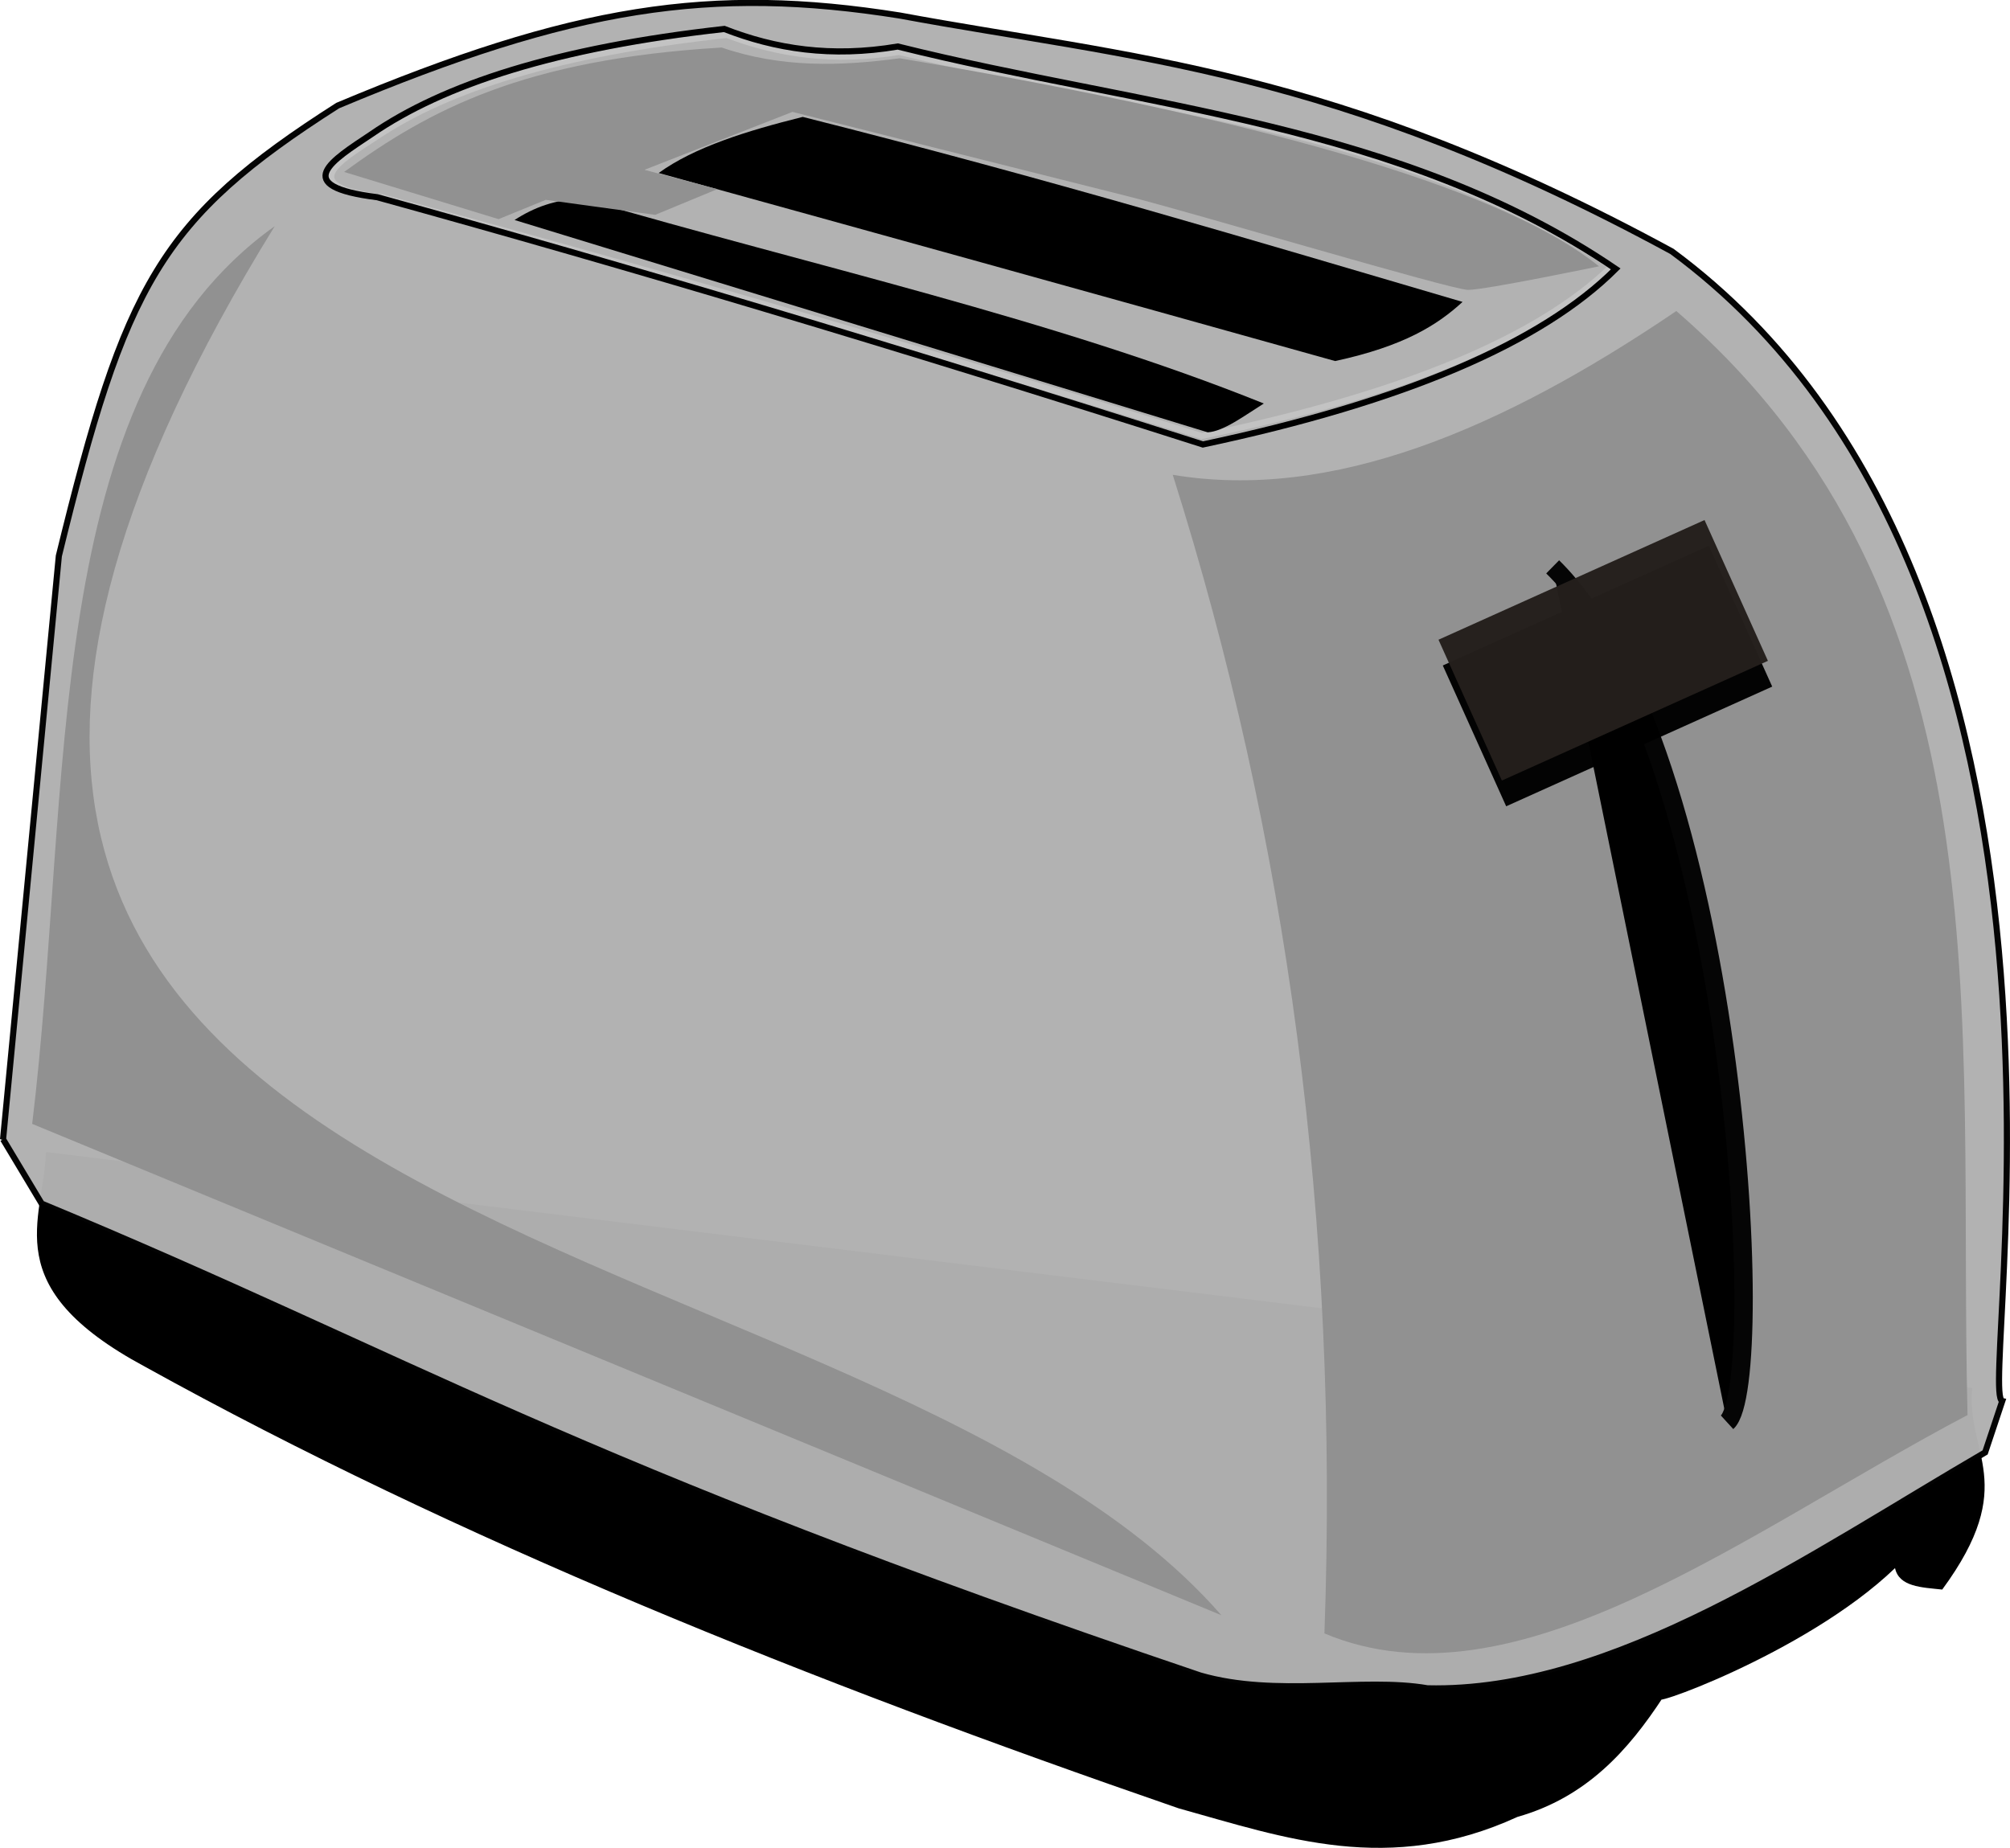 <?xml version="1.0" encoding="UTF-8" standalone="no"?>
<!-- Created with Inkscape (http://www.inkscape.org/) -->
<svg
    xmlns:inkscape="http://www.inkscape.org/namespaces/inkscape"
    xmlns:rdf="http://www.w3.org/1999/02/22-rdf-syntax-ns#"
    xmlns="http://www.w3.org/2000/svg"
    xmlns:cc="http://creativecommons.org/ns#"
    xmlns:dc="http://purl.org/dc/elements/1.1/"
    xmlns:sodipodi="http://sodipodi.sourceforge.net/DTD/sodipodi-0.dtd"
    xmlns:svg="http://www.w3.org/2000/svg"
    xmlns:ns1="http://sozi.baierouge.fr"
    xmlns:xlink="http://www.w3.org/1999/xlink"
    id="svg3454"
    sodipodi:docname="New document 2"
    viewBox="0 0 529.22 486.77"
    version="1.1"
    inkscape:version="0.48+devel r10184"
  >
  <sodipodi:namedview
      id="base"
      bordercolor="#666666"
      inkscape:pageshadow="2"
      inkscape:window-y="71"
      fit-margin-left="0"
      pagecolor="#ffffff"
      fit-margin-top="0"
      inkscape:window-maximized="0"
      inkscape:zoom="0.35"
      inkscape:window-x="242"
      inkscape:window-height="456"
      showgrid="false"
      borderopacity="1.0"
      inkscape:current-layer="layer1"
      inkscape:cx="295.3493"
      inkscape:cy="183.12613"
      fit-margin-right="0"
      fit-margin-bottom="0"
      inkscape:window-width="446"
      inkscape:pageopacity="0.0"
      inkscape:document-units="px"
  />
  <g
      id="layer1"
      inkscape:label="Layer 1"
      inkscape:groupmode="layer"
      transform="translate(-79.651 -228.72)"
    >
    <g
        id="g4651"
        transform="matrix(4.006 0 0 4.006 -163.6 -1865)"
      >
      <path
          id="path4490"
          inkscape:connector-curvature="0"
          sodipodi:nodetypes="ccccccccc"
          style="stroke-width:1px"
          d="m63.743 598.38c-0.155 4.534-3.268 8.857 6.485 14.099 20.534 11.375 43.675 20.665 67.955 29.043 6.986 1.944 13.836 4.434 22.276 0.564 4.538-1.29 7.285-4.369 9.587-7.895-2.053 1.124 9.246-2.715 15.226-8.459 0.27 1.234 1.743 1.264 3.102 1.41 5.121-6.968 1.53-8.957 1.974-13.253l-126.6-15.51z"
      />
      <path
          id="path4488"
          inkscape:connector-curvature="0"
          sodipodi:nodetypes="ccccccccccc"
          style="opacity:0.98;stroke:#000000;stroke-width:.403px;fill:#b0b0b0"
          d="m60.923 597.54 2.538 4.23c24.295 10.089 34.51 16.929 76.132 31.017 5.007 1.454 10.704 0.106 14.945 0.846 12.21 0.29 25.145-8.805 36.656-15.508l1.128-3.384c-1.708-0.439 8.331-53.389-21.712-75.568-22.238-12.085-35.657-12.705-50.755-15.508-12.411-1.972-21.445-0.585-36.938 5.921-11.681 7.452-13.967 11.753-18.328 29.607l-3.666 38.348z"
      />
      <path
          id="path4506"
          sodipodi:nodetypes="ccccccc"
          style="stroke:#c3c3c3;stroke-width:.395px;fill:none"
          inkscape:connector-curvature="0"
          d="m85.867 535.62c-5.76-0.697-2.939-2.336-0.39-3.991 4.718-3.165 12.063-5.497 23.021-6.683 3.305 1.259 6.972 1.831 11.316 1.114 15.903 3.861 32.814 4.843 46.823 14.109-4.835 4.697-13.764 8.421-26.923 11.139-20.579-6.388-37.389-11.26-53.847-15.687z"
      />
      <path
          id="path4500"
          inkscape:connector-curvature="0"
          sodipodi:nodetypes="ccccccc"
          style="stroke:#000000;stroke-width:.403px;fill:none"
          d="m85.518 535.61c-5.805-0.722-2.962-2.421-0.393-4.136 4.755-3.28 12.157-5.696 23.2-6.925 3.331 1.305 7.026 1.897 11.403 1.154 16.026 4.001 33.069 5.018 47.187 14.62-4.873 4.867-13.871 8.726-27.132 11.542-20.739-6.619-37.679-11.668-54.264-16.255z"
      />
      <path
          id="path4502"
          inkscape:connector-curvature="0"
          sodipodi:nodetypes="ccccc"
          style="stroke-width:1px"
          d="m104.01 534.02c2.36-1.708 5.794-2.771 9.471-3.689 16.091 4.054 29.578 8.108 43.366 12.162-1.636 1.506-3.84 2.909-8.374 3.888-16.456-4.611-30.63-8.538-44.463-12.362z"
      />
      <path
          id="path4504"
          inkscape:connector-curvature="0"
          sodipodi:nodetypes="ccccc"
          style="stroke-width:1px"
          d="m94.538 537.11c1.261-0.816 2.695-1.375 4.486-1.396 15.014 4.393 30.928 7.886 44.762 13.458-1.288 0.807-2.651 1.838-3.689 1.894l-45.562-13.96z"
      />
      <path
          id="path4508"
          inkscape:connector-curvature="0"
          sodipodi:nodetypes="cccccccsscccc"
          style="fill:#919191"
          d="m83.34 533.95 10.151 3.102 3.102-1.269 7.19 0.987 4.089-1.692-4.793-1.269 9.728-3.807s17.341 4.371 21.853 5.498c4.512 1.128 21.43 6.203 22.558 6.203 1.128 0 8.6-1.551 8.6-1.551-5.907-4.736-20.141-9.315-45.961-13.676-3.901 0.527-7.801 0.634-11.702-0.705-12.991 0.769-19.204 4.087-24.814 8.177z"
      />
      <path
          id="path4518"
          inkscape:connector-curvature="0"
          sodipodi:nodetypes="ccccc"
          style="stroke-width:1px;fill:#919191"
          d="m137.8 553.86c7.53 23.811 10.946 49.164 9.969 76.165 12.541 5.285 27.737-6.692 42.269-14.356-0.647-26.103 2.827-53.58-19.141-72.576-11.501 7.801-22.657 12.508-33.098 10.767z"
      />
      <path
          id="path4528"
          inkscape:connector-curvature="0"
          sodipodi:nodetypes="cc"
          style="stroke:#050505;stroke-width:1.21"
          d="m162.77 559.91c12.005 11.783 14.279 53.66 11.463 56.236"
      />
      <path
          id="path4520"
          inkscape:connector-curvature="0"
          sodipodi:nodetypes="cccc"
          style="stroke-width:1px;fill:#919191"
          d="m78.787 537.51c-15.525 11.035-13.282 37.104-15.951 59.018l78.159 32.3c-24.54-28.14-104.62-22.64-62.213-91.32z"
      />
      <rect
          id="rect4538"
          style="opacity:0.98;fill:#000000"
          transform="rotate(-24.227)"
          height="10.151"
          width="19.174"
          y="580.34"
          x="-90.572"
      />
      <rect
          id="rect4522"
          style="opacity:0.98;fill:#241f1c"
          transform="rotate(-24.227)"
          height="10.151"
          width="19.174"
          y="578.68"
          x="-90.135"
      />
    </g
    >
  </g
  >
</svg
>

